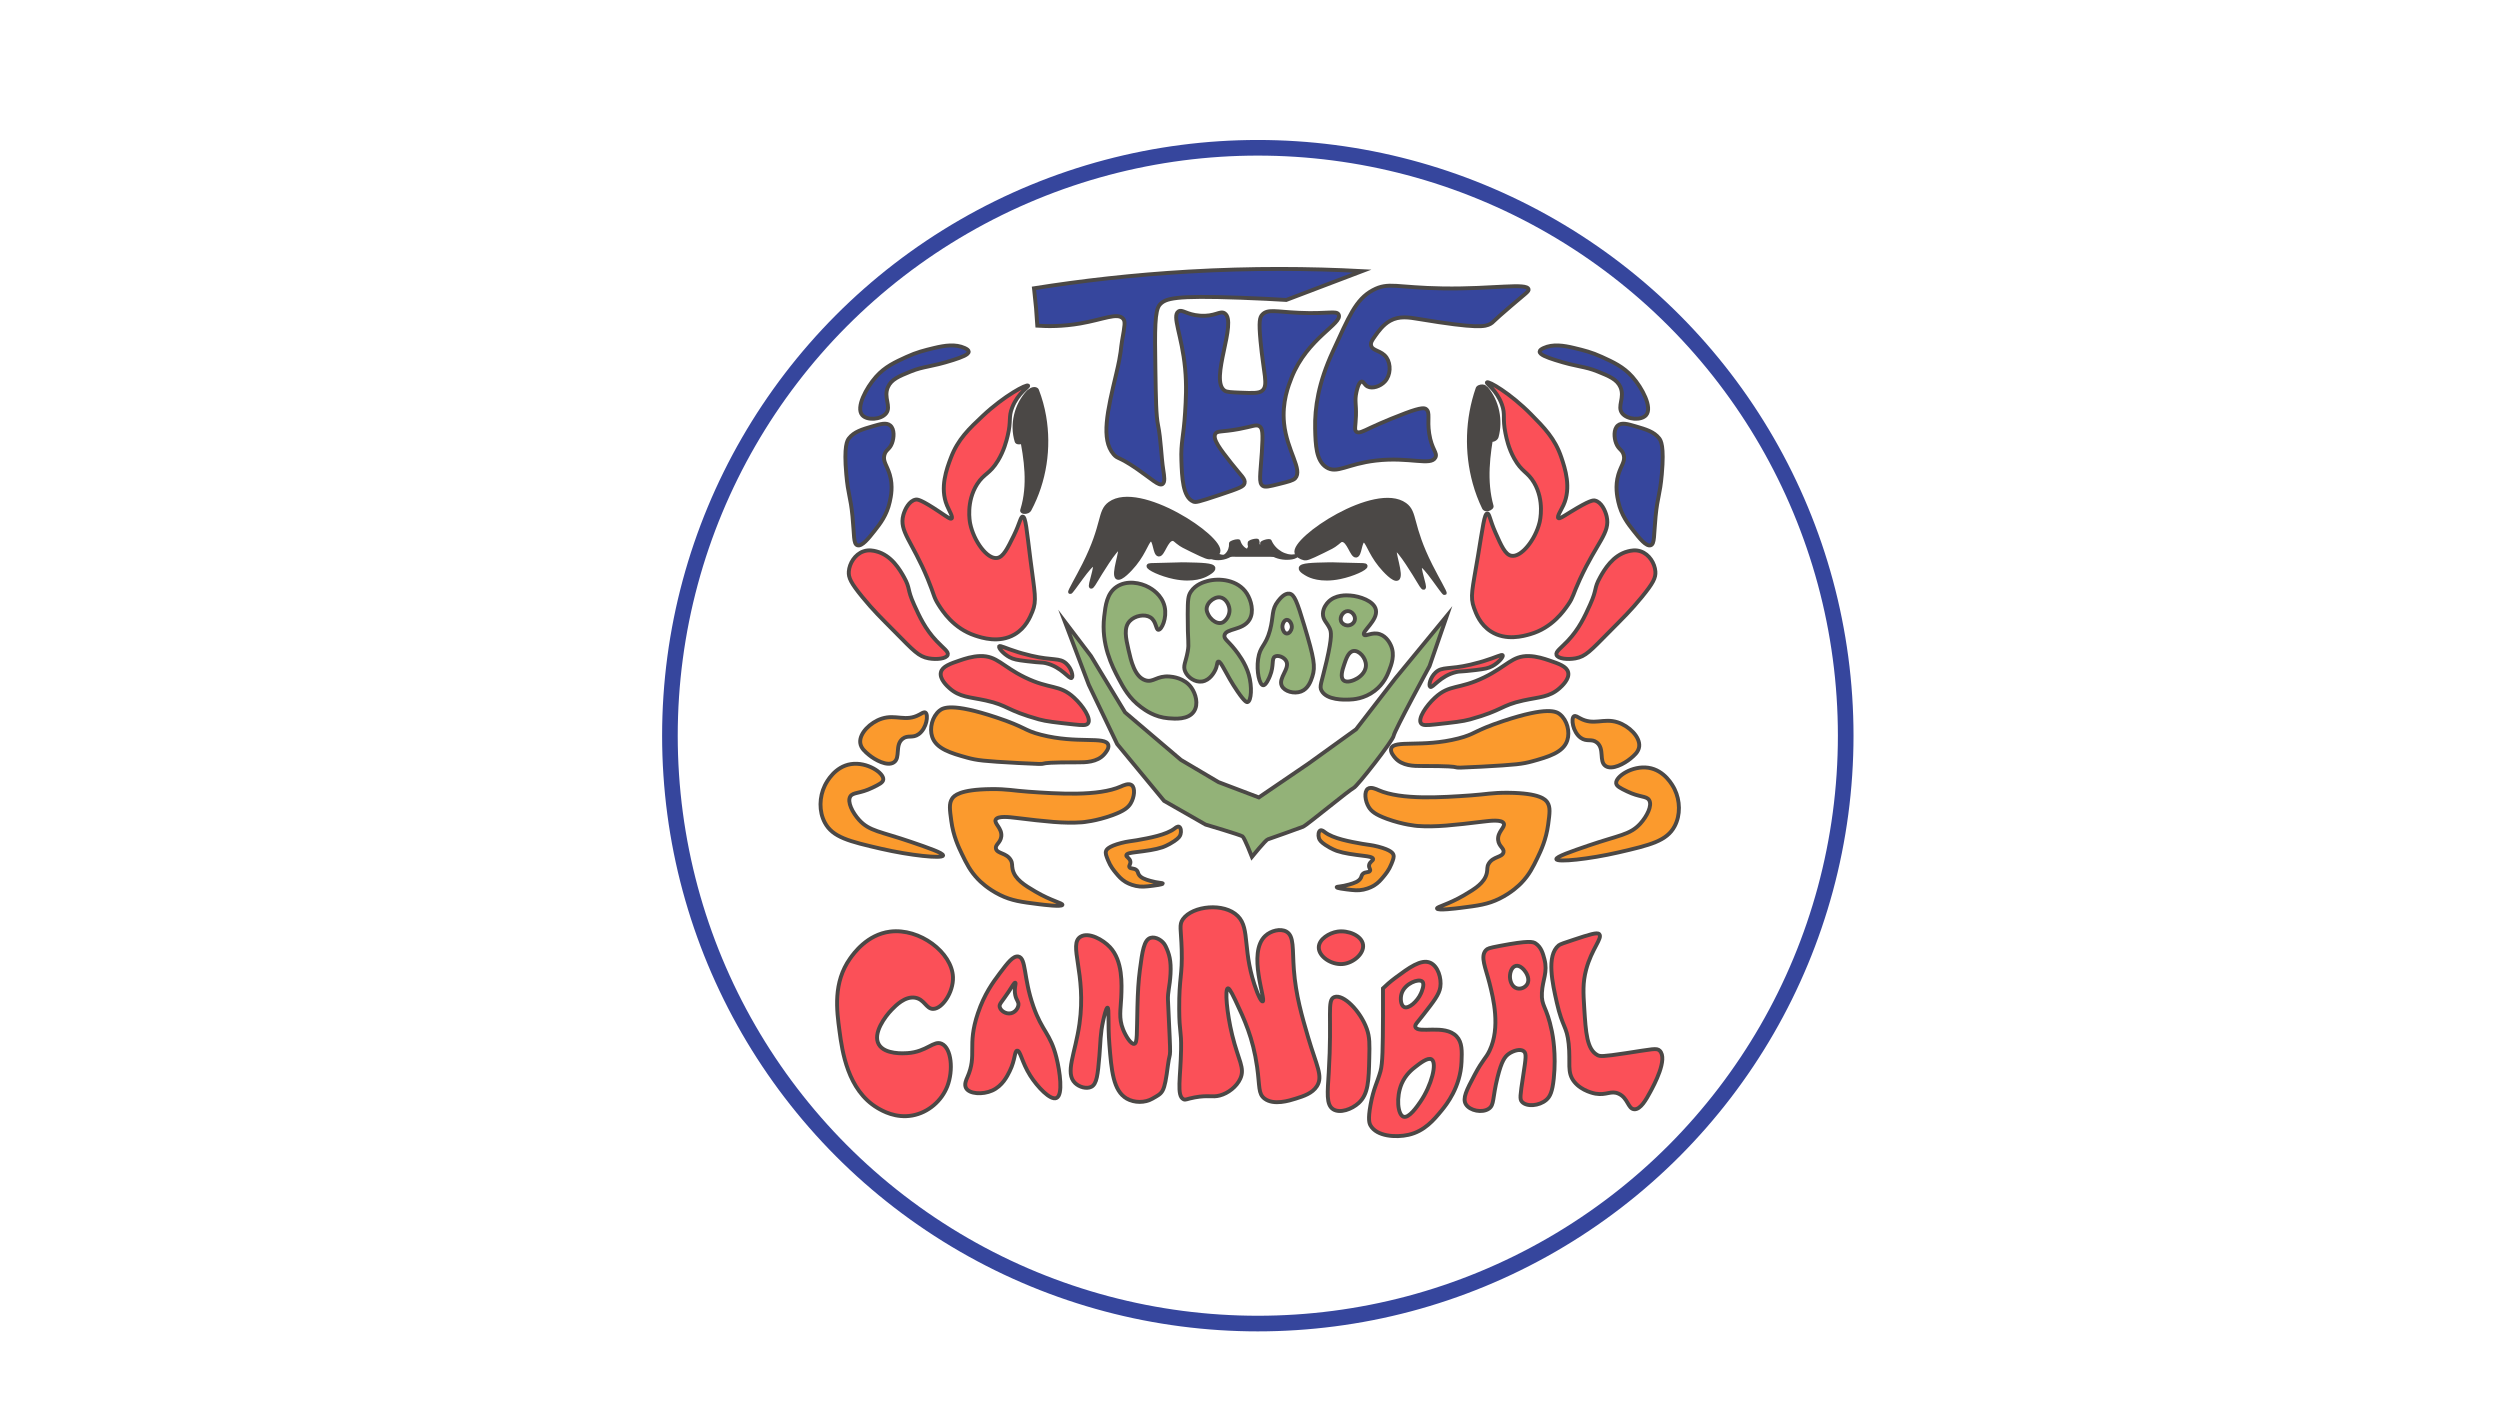 <?xml version="1.0" encoding="utf-8"?>
<!-- Generator: Adobe Illustrator 27.4.0, SVG Export Plug-In . SVG Version: 6.00 Build 0)  -->
<svg version="1.1" id="Layer_1" xmlns="http://www.w3.org/2000/svg" xmlns:xlink="http://www.w3.org/1999/xlink" x="0px" y="0px"
	 viewBox="0 0 1920 1080" style="enable-background:new 0 0 1920 1080;" xml:space="preserve">
<style type="text/css">
	.st0{fill:#36469D;stroke:#4B4846;stroke-width:3;stroke-miterlimit:10;}
	.st1{fill:#FB5058;stroke:#4B4846;stroke-width:3;stroke-miterlimit:10;}
	.st2{fill:#FB9A2D;stroke:#4B4846;stroke-width:3;stroke-miterlimit:10;}
	.st3{fill:#4B4846;stroke:#4B4846;stroke-width:3;stroke-miterlimit:10;}
	.st4{fill:#4B4846;}
	.st5{fill:#93B278;stroke:#4B4846;stroke-width:3;stroke-miterlimit:10;}
	.st6{fill:none;stroke:#36469D;stroke-width:12;stroke-miterlimit:10;}
</style>
<path class="st0" d="M740.87,267.28c-7.05-3.2-15.1-2.03-23.51,0c-7.48,1.81-13.24,3.2-21.13,6.82
	c-8.54,3.91-16.62,7.52-23.51,15.34c-7.5,8.5-15.5,23.48-10.56,29.31c3.66,4.32,14.48,3.69,18.4-1.36
	c4.13-5.33-2.23-11.95,1.36-20.11c2.62-5.95,8.63-8.38,17.38-11.93c10.62-4.3,15.12-3.23,32.72-8.86c6.61-2.11,12.04-4.2,11.93-6.47
	C743.89,268.99,742.75,268.13,740.87,267.28z"/>
<path class="st0" d="M670.05,327.43c-7.98,2.34-14.1,4.14-18.06,9.2c-1.29,1.65-4,5.75-2.04,27.6c1.47,16.44,3.22,16.57,4.77,32.38
	c1.42,14.48,0.61,21.07,3.75,22.15c3.48,1.2,8.7-5.42,13.29-11.25c4.09-5.19,9.32-11.82,11.59-22.15c0.89-4.06,2.6-11.88,0-20.79
	c-2.09-7.15-5.57-10.26-4.09-15.34c1.18-4.04,3.94-3.99,5.79-8.86c1.58-4.17,2.05-10.77-1.36-13.63
	C680.75,324.29,676.2,325.62,670.05,327.43z"/>
<path class="st0" d="M1185.53,267.28c7.05-3.2,15.1-2.03,23.51,0c7.48,1.81,13.24,3.2,21.13,6.82c8.54,3.91,16.62,7.52,23.51,15.34
	c7.5,8.5,15.5,23.48,10.56,29.31c-3.66,4.32-14.48,3.69-18.4-1.36c-4.13-5.33,2.22-11.95-1.36-20.11
	c-2.62-5.95-8.63-8.38-17.38-11.93c-10.62-4.3-15.12-3.23-32.72-8.86c-6.61-2.11-12.04-4.2-11.93-6.47
	C1182.51,268.99,1183.66,268.13,1185.53,267.28z"/>
<path class="st0" d="M1256.17,327.43c7.98,2.34,14.1,4.14,18.06,9.2c1.29,1.65,4,5.75,2.04,27.6c-1.47,16.44-3.22,16.57-4.77,32.38
	c-1.42,14.48-0.61,21.07-3.75,22.15c-3.48,1.2-8.7-5.42-13.29-11.25c-4.09-5.19-9.32-11.82-11.59-22.15
	c-0.89-4.06-2.6-11.88,0-20.79c2.09-7.15,5.57-10.26,4.09-15.34c-1.18-4.04-3.94-3.99-5.79-8.86c-1.58-4.17-2.05-10.77,1.36-13.63
	C1245.47,324.29,1250.02,325.62,1256.17,327.43z"/>
<path class="st1" d="M789.58,296.17c-1.06-1.38-18.28,7.72-34.71,23.14c-10.53,9.88-19.23,18.04-24.62,32.34
	c-3.13,8.29-8.64,22.89-2.97,36.49c1.68,4.02,4.8,9.06,3.56,10.09c-0.91,0.76-3.5-1.23-9.2-5.04c-14.55-9.73-17.07-9.73-18.39-9.49
	c-4.89,0.85-8.25,7.28-9.49,11.87c-3.39,12.49,6.6,19.82,18.69,48.95c5.21,12.55,4.38,13.67,8.31,19.88
	c3.09,4.89,11.52,18.23,28.18,23.73c5.09,1.68,18.37,6.07,30.26-0.89c8.54-5,11.9-13.24,13.65-17.5c3.52-8.61,1.85-14.01-1.48-40.05
	c-2.87-22.45-3.62-32.84-5.93-32.93c-1.63-0.07-2.15,5.02-6.82,14.54c-4.88,9.95-8.06,16.43-12.76,17.21
	c-7.68,1.27-18.03-12.99-20.77-26.4c-0.32-1.56-3.2-16.81,5.34-30.26c5.31-8.37,9.74-7.68,16.02-18.1
	c4.6-7.62,6.44-14.98,7.42-18.99c2.9-11.91,0.45-14.14,3.56-21.95C781.82,301.71,790.33,297.14,789.58,296.17z"/>
<path class="st1" d="M663.16,423.45c-6.62,2.27-10.82,9.33-11.27,15.43c-0.36,4.8,1.61,8.84,10.38,19.58
	c8.48,10.38,14.25,15.91,24.92,26.7c14.6,14.76,18.3,19.07,26.11,20.47c5.91,1.06,13.52,0.34,14.54-2.67
	c0.85-2.49-3.31-5.09-8.6-10.68c-8.8-9.3-13.09-18.79-17.21-27.89c-5.59-12.35-2.72-12.11-7.71-21.06
	c-3.13-5.62-9.65-16.94-21.36-19.88C670.83,422.91,667.21,422.05,663.16,423.45z"/>
<path class="st1" d="M752.87,503.85c-6.18,0.13-12.1,2.14-15.43,3.26c-7.5,2.54-13.74,4.66-14.83,9.2
	c-1.25,5.17,4.85,10.66,6.53,12.16c7.84,7.05,15.63,6.8,27.89,9.49c17.56,3.86,15.23,7.37,40.94,14.54
	c5.59,1.56,12.62,2.32,26.7,3.86c6.72,0.73,9.75,0.88,10.98-0.89c2.5-3.62-3.9-13.31-10.68-19.58
	c-11.5-10.65-18.27-6.09-37.97-15.72C769.52,511.63,765.69,503.58,752.87,503.85z"/>
<path class="st1" d="M1141.97,293.68c1.11-1.34,17.97,8.41,33.8,24.45c10.14,10.27,18.53,18.76,23.37,33.25
	c2.81,8.4,7.76,23.21,1.57,36.58c-1.83,3.95-5.14,8.87-3.94,9.94c0.88,0.79,3.54-1.1,9.38-4.69c14.92-9.17,17.43-9.07,18.74-8.79
	c4.85,1.04,7.97,7.59,9.03,12.22c2.91,12.61-7.36,19.55-20.54,48.2c-5.68,12.34-4.9,13.49-9.06,19.55
	c-3.28,4.77-12.21,17.78-29.07,22.64c-5.15,1.49-18.59,5.36-30.2-2.04c-8.34-5.32-11.39-13.68-12.97-18.01
	c-3.19-8.74-1.31-14.07,3.01-39.97c3.73-22.32,4.87-32.67,7.19-32.68c1.63,0,1.96,5.1,6.26,14.79c4.5,10.13,7.43,16.73,12.09,17.68
	c7.63,1.56,18.51-12.3,21.76-25.59c0.38-1.55,3.84-16.67-4.18-30.44c-4.99-8.57-9.44-8.05-15.32-18.7
	c-4.3-7.79-5.87-15.22-6.69-19.26c-2.44-12.01,0.09-14.15-2.72-22.07C1149.51,299.52,1141.19,294.63,1141.97,293.68z"/>
<path class="st1" d="M1260.06,423.45c6.62,2.27,10.82,9.33,11.27,15.43c0.36,4.8-1.61,8.84-10.38,19.58
	c-8.48,10.38-14.25,15.91-24.92,26.7c-14.6,14.76-18.3,19.07-26.11,20.47c-5.91,1.06-13.52,0.34-14.54-2.67
	c-0.85-2.49,3.31-5.09,8.6-10.68c8.8-9.3,13.09-18.79,17.21-27.89c5.59-12.35,2.72-12.11,7.71-21.06
	c3.13-5.62,9.65-16.94,21.36-19.88C1252.38,422.91,1256,422.05,1260.06,423.45z"/>
<path class="st1" d="M1174.08,503.85c6.18,0.13,12.1,2.14,15.43,3.26c7.5,2.54,13.74,4.66,14.83,9.2
	c1.25,5.17-4.85,10.66-6.53,12.16c-7.84,7.05-15.63,6.8-27.89,9.49c-17.56,3.86-15.23,7.37-40.94,14.54
	c-5.59,1.56-12.62,2.32-26.7,3.86c-6.72,0.73-9.75,0.88-10.98-0.89c-2.5-3.62,3.9-13.31,10.68-19.58
	c11.5-10.65,18.27-6.09,37.97-15.72C1157.42,511.63,1161.25,503.58,1174.08,503.85z"/>
<path class="st2" d="M851.14,572.05c-2.06-6.89-23.66-0.55-51.61-7.74c-13.52-3.48-11.21-5.66-34.58-13.42
	c-33.86-11.24-40.69-7.31-43.35-5.16c-5.66,4.56-7.9,13.51-5.68,20.13c3.11,9.27,14.49,12.58,26.84,16
	c7.48,2.07,12.74,2.7,39.23,4.13c35.59,1.92,1.02-0.57,46.45-0.52c4.84,0.01,14.2,0.04,19.61-6.19
	C849.23,577.9,851.95,574.77,851.14,572.05z"/>
<path class="st2" d="M706.1,548.83c1.8-0.99,3.54-2.24,4.65-1.55c2.42,1.53,1.02,12.04-5.16,16.52c-4.77,3.45-8.32,0.39-12.39,3.61
	c-6.13,4.86-1.43,14.5-6.71,18.06c-5.05,3.41-14.53-1.89-19.1-5.68c-2.92-2.42-6.24-5.18-6.71-9.29
	c-0.83-7.31,7.73-15.72,16.52-18.58C688.12,548.37,695.51,554.65,706.1,548.83z"/>
<path class="st2" d="M653.59,586.83c-12.43,1.88-18.71,13.59-20.13,16.52c-4.22,8.67-4.6,19.77,0,28.39
	c6.05,11.33,18.6,14.42,43.35,20.13c21.99,5.07,46.94,7.76,47.48,5.16c0.39-1.85-11.75-6.02-24.26-10.32
	c-23.97-8.24-32.31-8.25-40.26-17.03c-4.89-5.4-9.37-13.84-6.71-18.06c2.08-3.3,7.15-1.9,17.03-6.71c5.05-2.46,8.02-3.91,8.26-6.19
	C678.89,593.64,665.95,584.96,653.59,586.83z"/>
<path class="st2" d="M860.92,603.99c-17.55,7.78-48.96,5.59-71.11,4.04c-11.88-0.83-15.99-2.11-28.55-2
	c-24.42,0.22-28.69,5.23-30.08,7.4c-2.4,3.73-1.79,8.18-0.58,17.09c1.57,11.55,5.52,19.91,8.16,25.38
	c3.42,7.08,6.31,13.08,12.48,19.45c1.43,1.48,7.22,7.3,16.71,11.97c9.06,4.46,16.42,5.39,29.87,7.09c3.2,0.4,17.75,2.24,18.12,0.52
	c0.29-1.34-8.43-2.97-20.74-10.19c-8.28-4.86-15.82-9.42-17.52-17.1c-0.69-3.13,0.08-4.56-1.44-7.16
	c-3.3-5.64-10.35-4.72-11.35-8.66c-0.81-3.18,3.61-4.49,4.11-9.54c0.62-6.25-5.61-9.78-4.34-12.68c1.41-3.23,10.6-2.07,15.94-1.42
	c22.53,2.72,36.5,4.35,50.34,3.34c0.53-0.04,10.9-0.87,23.47-5.47c8.93-3.27,12.05-5.9,13.96-9.07c2.89-4.79,3.62-11.86,0.75-14
	C866.78,601.25,862.58,603.25,860.92,603.99z"/>
<path class="st2" d="M902.2,636.21c-6.46,5.05-19.7,7.4-29.04,9.07c-5.01,0.89-6.84,0.79-12.03,2.14
	c-10.1,2.63-11.34,5.15-11.69,6.19c-0.6,1.79,0.11,3.58,1.54,7.14c1.85,4.62,4.36,7.67,6.02,9.67c2.15,2.58,3.98,4.76,7.19,6.76
	c0.75,0.46,3.75,2.27,8.17,3.22c4.22,0.91,7.36,0.53,13.11-0.17c1.37-0.17,7.59-0.92,7.56-1.67c-0.02-0.58-3.8-0.35-9.65-2.07
	c-3.94-1.15-7.53-2.26-9.03-5.26c-0.61-1.23-0.44-1.9-1.34-2.81c-1.96-1.99-4.78-0.88-5.6-2.41c-0.67-1.23,1.03-2.24,0.71-4.38
	c-0.39-2.65-3.34-3.47-3.12-4.8c0.25-1.48,4.17-1.96,6.46-2.25c9.61-1.21,15.57-1.99,21.2-3.85c0.22-0.07,4.42-1.49,9.15-4.71
	c3.36-2.28,4.38-3.7,4.84-5.21c0.7-2.29,0.27-5.29-1.14-5.88C904.35,634.47,902.82,635.73,902.2,636.21z"/>
<path class="st2" d="M1068.43,574.87c2.06-6.89,23.66-0.55,51.61-7.74c13.52-3.48,11.21-5.66,34.58-13.42
	c33.86-11.24,40.69-7.31,43.35-5.16c5.66,4.56,7.9,13.51,5.68,20.13c-3.11,9.27-14.49,12.58-26.84,16
	c-7.48,2.07-12.74,2.7-39.23,4.13c-35.59,1.92-1.02-0.57-46.45-0.52c-4.84,0.01-14.2,0.04-19.61-6.19
	C1070.34,580.72,1067.62,577.59,1068.43,574.87z"/>
<path class="st1" d="M767.36,496.38c-0.71,1.05,2.98,5.63,7.96,8.34c3.04,1.65,5.77,2.18,12.89,3.03
	c12.39,1.49,11.74,0.82,14.79,1.52c12.42,2.84,18.25,12.81,20.09,11.37c1.29-1,0.02-7.1-4.17-10.99
	c-5.14-4.78-10.24-2.12-26.92-6.07c-5.3-1.25-9.86-2.65-9.86-2.65C772.14,497.86,768.01,495.42,767.36,496.38z"/>
<path class="st2" d="M1213.47,551.65c-1.8-0.99-3.54-2.24-4.65-1.55c-2.42,1.53-1.02,12.04,5.16,16.52
	c4.77,3.45,8.32,0.39,12.39,3.61c6.13,4.86,1.43,14.5,6.71,18.06c5.05,3.41,14.53-1.89,19.1-5.68c2.92-2.42,6.24-5.18,6.71-9.29
	c0.83-7.31-7.73-15.72-16.52-18.58C1231.45,551.19,1224.07,557.47,1213.47,551.65z"/>
<path class="st2" d="M1265.98,589.65c12.43,1.88,18.71,13.59,20.13,16.52c4.22,8.67,4.6,19.77,0,28.39
	c-6.05,11.33-18.6,14.42-43.35,20.13c-21.99,5.07-46.94,7.76-47.48,5.16c-0.39-1.85,11.75-6.02,24.26-10.32
	c23.97-8.24,32.31-8.25,40.26-17.03c4.89-5.4,9.37-13.84,6.71-18.06c-2.08-3.3-7.15-1.9-17.03-6.71c-5.05-2.46-8.02-3.91-8.26-6.19
	C1240.69,596.46,1253.62,587.78,1265.98,589.65z"/>
<path class="st2" d="M1058.65,606.81c17.55,7.78,48.96,5.59,71.11,4.04c11.88-0.83,15.99-2.11,28.55-2
	c24.42,0.22,28.69,5.23,30.08,7.4c2.4,3.73,1.79,8.18,0.58,17.09c-1.57,11.55-5.52,19.91-8.16,25.38
	c-3.42,7.08-6.31,13.08-12.48,19.45c-1.43,1.48-7.22,7.3-16.71,11.97c-9.06,4.46-16.42,5.39-29.87,7.09
	c-3.2,0.4-17.75,2.24-18.12,0.52c-0.29-1.34,8.43-2.97,20.74-10.19c8.28-4.86,15.82-9.42,17.52-17.1c0.69-3.13-0.08-4.56,1.44-7.16
	c3.3-5.64,10.35-4.72,11.35-8.66c0.81-3.18-3.61-4.49-4.11-9.54c-0.62-6.25,5.61-9.78,4.34-12.68c-1.41-3.23-10.6-2.07-15.94-1.42
	c-22.53,2.72-36.5,4.35-50.34,3.34c-0.53-0.04-10.9-0.87-23.47-5.47c-8.93-3.27-12.05-5.9-13.96-9.07c-2.89-4.79-3.62-11.86-0.75-14
	C1052.79,604.07,1056.99,606.07,1058.65,606.81z"/>
<path class="st2" d="M1017.37,639.03c6.46,5.05,19.7,7.4,29.04,9.07c5.01,0.89,6.84,0.79,12.03,2.14
	c10.1,2.63,11.34,5.15,11.69,6.19c0.6,1.79-0.11,3.58-1.54,7.14c-1.85,4.62-4.36,7.67-6.02,9.67c-2.15,2.58-3.97,4.76-7.19,6.76
	c-0.75,0.46-3.75,2.27-8.17,3.22c-4.22,0.91-7.36,0.53-13.11-0.17c-1.37-0.17-7.59-0.92-7.56-1.67c0.02-0.58,3.8-0.35,9.65-2.07
	c3.94-1.15,7.53-2.26,9.03-5.26c0.61-1.23,0.44-1.9,1.34-2.81c1.96-1.99,4.78-0.88,5.6-2.41c0.67-1.23-1.03-2.24-0.71-4.38
	c0.39-2.65,3.34-3.47,3.12-4.8c-0.25-1.48-4.17-1.96-6.46-2.25c-9.61-1.21-15.57-1.99-21.2-3.85c-0.22-0.07-4.42-1.49-9.15-4.71
	c-3.36-2.28-4.38-3.7-4.84-5.21c-0.7-2.29-0.27-5.29,1.14-5.88C1015.23,637.28,1016.76,638.55,1017.37,639.03z"/>
<path class="st1" d="M1154.08,503.23c0.71,1.05-2.98,5.63-7.96,8.34c-3.04,1.65-5.77,2.18-12.89,3.03
	c-12.39,1.49-11.74,0.82-14.79,1.52c-12.42,2.84-18.25,12.81-20.09,11.37c-1.29-1-0.02-7.1,4.17-10.99
	c5.14-4.78,10.24-2.12,26.92-6.07c5.3-1.25,9.86-2.65,9.86-2.65C1149.31,504.71,1153.43,502.27,1154.08,503.23z"/>
<path class="st3" d="M821.87,454.76c-0.65-0.41,5.6-10.86,10.72-21.03c15.87-31.47,11.2-40.83,19.79-47.01
	c22.68-16.33,86.67,26.2,83.3,37.11c-0.58,1.89-3.43,3.61-5.77,4.12c-1.93,0.42-3.43,0.01-14.43-5.36
	c-6.73-3.28-7.67-3.87-8.66-4.54c-4.11-2.79-4.51-4.13-6.19-4.12c-5.08,0.02-7.46,12.32-10.72,11.96
	c-3.02-0.34-2.81-11.13-5.77-11.55c-2.78-0.39-4.58,8.84-12.78,18.97c-3.38,4.18-10.49,11.77-13.2,10.31
	c-3.91-2.11,4.01-21.72,1.65-22.68c-2.66-1.08-16.56,22.23-17.32,23.5c-1.63,2.75-3.78,6.49-4.54,6.19
	c-1.5-0.61,4.72-16.15,2.47-17.32C837.53,431.81,822.86,455.38,821.87,454.76z"/>
<path class="st3" d="M1109.52,455.57c0.65-0.41-5.6-10.86-10.72-21.03c-15.87-31.47-11.2-40.83-19.79-47.01
	c-22.68-16.33-86.67,26.2-83.3,37.11c0.58,1.89,3.43,3.61,5.77,4.12c1.93,0.42,3.43,0.01,14.43-5.36c6.73-3.28,7.67-3.87,8.66-4.54
	c4.11-2.79,4.51-4.13,6.19-4.12c5.08,0.02,7.46,12.32,10.72,11.96c3.02-0.34,2.81-11.13,5.77-11.55c2.78-0.39,4.58,8.84,12.78,18.97
	c3.38,4.18,10.49,11.77,13.2,10.31c3.91-2.11-4.01-21.72-1.65-22.68c2.66-1.08,16.56,22.23,17.32,23.5
	c1.63,2.75,3.78,6.49,4.54,6.19c1.5-0.61-4.72-16.15-2.47-17.32C1093.86,432.62,1108.53,456.19,1109.52,455.57z"/>
<path class="st3" d="M882.02,434.61c-0.46,1.8,9.64,6.58,19.79,8.66c14.9,3.05,23.05-1.14,24.74-2.06c1.54-0.84,5.74-3.12,5.36-4.95
	c-0.51-2.44-8.9-2.62-21.44-2.89c-5.34-0.11-2.56,0.13-18.97,0.41C884.05,433.91,882.21,433.88,882.02,434.61z"/>
<path class="st3" d="M1048.8,434.61c0.46,1.8-9.64,6.58-19.79,8.66c-14.9,3.05-23.05-1.14-24.74-2.06
	c-1.54-0.84-5.74-3.12-5.36-4.95c0.51-2.44,8.9-2.62,21.44-2.89c5.34-0.11,2.56,0.13,18.97,0.41
	C1046.77,433.91,1048.62,433.88,1048.8,434.61z"/>
<g>
	<path class="st4" d="M993.04,427.68c-8.46,1.48-17.62-3.57-20.87-11.52c0.5,2.85-2.08,5.82-4.97,5.72
		c-2.89-0.1-5.26-3.24-4.56-6.05c1.6,3.63-2.15,8.01-6.11,7.89s-7.23-3.59-8.26-7.41c0.32,3.63-1.31,7.37-4.18,9.6
		c-2.88,2.23-6.91,2.88-10.34,1.66"/>
	<g>
		<path class="st4" d="M993.75,425.71c-0.3,0.05-1.51,0.13-0.66,0.11c-0.29,0.01-0.58,0.03-0.88,0.04c-0.06,0-0.75,0-0.4,0.01
			c0.35,0.01-0.34-0.02-0.4-0.03c-0.23-0.02-0.47-0.04-0.7-0.07c-0.52-0.06-1.05-0.13-1.56-0.24c-0.47-0.1-1.71-0.49-2.43-0.76
			c-0.85-0.32-1.68-0.7-2.47-1.16c-3.42-2-6.2-4.96-7.75-8.62c-0.64-1.52-3.64-0.89-4.81-0.55c-1.14,0.33-4.11,1.22-3.89,2.88
			c0.12,0.94-0.08,1.89-0.64,2.67c-0.04,0.06-0.39,0.56-0.24,0.34c-0.24,0.36-0.34,0.05-0.04,0.08c0.12-0.06,0.25-0.11,0.37-0.17
			c0.72-0.33,1.45-0.48,2.2-0.44c0.07-0.15,0.73,0.39-0.05-0.05c-1.64-0.94-2.9-2.58-2.48-4.59c-2.89,0.61-5.77,1.22-8.66,1.83
			c0.55,1.39,0.44,2.81-0.41,4.06c-0.18,0.26-0.41,0.53-0.63,0.75c0.19-0.14,0.14-0.1-0.15,0.13c-0.35,0.25-0.36,0.26-0.02,0.05
			c-0.42,0.22-0.39,0.21,0.1-0.02c0.17-0.06,0.34-0.11,0.51-0.17c0.32-0.09,0.64-0.14,0.96-0.16c0.39,0.03,0.37,0.02-0.07-0.02
			c-0.38-0.1-0.97-0.23-1.56-0.55c-0.7-0.38-1.34-0.93-1.9-1.5c-1.23-1.25-2.02-2.76-2.51-4.44c-0.45-1.55-3.78-0.85-4.81-0.55
			c-1.22,0.35-4.01,1.19-3.89,2.88c0.2,2.79-0.8,5.74-2.84,7.7c-0.14,0.13-0.2,0.18-0.4,0.34c-0.01,0.01-0.97,0.66-0.49,0.35
			c-0.39,0.2-0.46,0.24-0.2,0.12c0.26-0.11,0.19-0.08-0.22,0.09c0.47-0.14,0.54-0.16,0.22-0.06c-0.19,0.06-0.38,0.11-0.57,0.15
			c1.22-0.28-0.65-0.06,0.33-0.08c-0.11,0-1.14-0.03-0.6,0.01c-0.7-0.06-1.24-0.19-1.89-0.4c-1.91-0.64-4.4,0.05-6.11,0.98
			c-0.92,0.5-2.87,2.12-0.93,2.77c9.53,3.18,23.18-3.07,22.39-14.3c-2.9,0.78-5.8,1.55-8.69,2.33c1.63,5.63,6.75,8.97,12.56,8.19
			c4.79-0.64,12.96-4.84,10.51-11c-0.55-1.38-3.2-0.89-4.22-0.68c-1.21,0.26-4.13,1-4.44,2.51c-0.95,4.6,3.19,7.59,7.43,7.45
			c4.69-0.16,11.52-3.27,10.77-8.95c-2.9,0.78-5.8,1.55-8.69,2.33c4.02,9.54,14.65,13.95,24.51,12.32c1.12-0.18,2.3-0.53,3.3-1.07
			c0.52-0.28,1.54-0.89,1.72-1.56C997.8,425.3,994.54,425.58,993.75,425.71L993.75,425.71z"/>
	</g>
</g>
<g>
	<path class="st4" d="M793.49,300.47c11.3,29.25,9.19,63.38-5.62,91.01c5.89-18.8,3.17-39.15-0.75-58.46
		c0.07,2.2-1.41,4.36-3.48,5.09c-3.85-12.57-0.47-27.09,8.53-36.68"/>
	<g>
		<path class="st4" d="M789.14,301.63c8.57,22.32,9.47,47.62,2.45,70.38c-2.02,6.55-4.66,12.9-7.89,18.95
			c2.77,0.34,5.55,0.68,8.32,1.03c4.73-15.27,4.22-31.24,1.83-46.88c-0.68-4.44-1.5-8.85-2.4-13.25c-0.39-1.91-3.06-2.2-4.56-1.95
			c-1.58,0.27-4.18,1.48-4.19,3.43c0,0.45-0.01,0.94-0.15,1.37c0.22-0.67-0.48,0.8-0.19,0.34c0.14-0.2,0.09-0.14-0.14,0.17
			c-0.31,0.34-0.31,0.35,0.02,0.02c-0.4,0.29-0.36,0.28,0.1-0.01c-0.2,0.11-0.42,0.2-0.63,0.28c2.09,0.48,4.19,0.95,6.28,1.43
			c-1.83-6.08-1.97-12.17-0.54-18.43c0.64-2.8,1.72-5.7,3.17-8.48c1.45-2.79,2.9-4.83,5.2-7.3c1.36-1.46,0.73-3.65-1.14-4.26
			c-2.15-0.7-4.62,0.01-6.15,1.65c-9.58,10.31-13.29,25.64-9.23,39.15c0.8,2.65,4.38,2.18,6.28,1.43c3.19-1.26,5.94-4.47,5.95-8
			c-2.92,0.5-5.83,0.99-8.75,1.49c3.75,18.5,6.65,38.35,0.94,56.78c-0.27,0.87-0.4,1.64,0.18,2.44c0.53,0.73,1.61,1.18,2.48,1.26
			c2.17,0.21,4.59-0.68,5.66-2.67c11.75-22.03,15.63-47.93,11.38-72.5c-1.19-6.89-3.06-13.66-5.57-20.19
			c-0.77-1.99-3.29-2.41-5.15-1.84C791.18,297.91,788.35,299.57,789.14,301.63L789.14,301.63z"/>
	</g>
</g>
<g>
	<path class="st4" d="M1137.55,298.43c-10.24,29.25-8.33,63.38,5.1,91.01c-5.34-18.8-2.87-39.15,0.68-58.46
		c-0.06,2.2,1.28,4.36,3.15,5.09c3.49-12.57,0.43-27.09-7.73-36.68"/>
	<g>
		<path class="st4" d="M1133.39,297.92c-8.18,23.51-8.95,49.48-2.31,73.47c1.83,6.61,4.24,13.04,7.22,19.21
			c0.93,1.92,3.16,2.44,5.15,1.84c1.67-0.5,4.14-2.04,3.54-4.17c-5.29-18.85-2.73-38.68,0.74-57.62c-2.94,0.22-5.87,0.43-8.81,0.65
			c0.02,3.52,1.82,6.3,5.06,7.72c2.62,1.15,6.18-0.61,6.91-3.27c3.52-12.96,0.53-27.95-8.16-38.28c-1.38-1.64-4.12-1.61-5.91-0.67
			c-1.43,0.75-3.49,2.79-2.04,4.52c8.06,9.58,10.59,22.99,7.3,35.08c2.3-1.09,4.61-2.18,6.91-3.27c0.81,0.36-0.64-0.56-0.19-0.13
			c-0.25-0.24-0.46-0.55-0.64-0.84c-0.16-0.27-0.42-1.26-0.42-1.49c-0.03-4.68-8.11-3.16-8.81,0.65
			c-3.57,19.46-6.06,39.93-0.62,59.3c2.9-0.78,5.8-1.55,8.69-2.33c-10.45-21.63-13.81-46.43-10.06-70.12
			c1.04-6.57,2.61-12.98,4.78-19.21C1143.37,294.19,1134.68,294.22,1133.39,297.92L1133.39,297.92z"/>
	</g>
</g>
<path class="st5" d="M889.65,483.68c2.51,0.08,6.72-9.05,4.79-17.71c-2.08-9.33-10.36-13.94-11.97-14.84
	c-6.61-3.69-17.14-5.68-24.89-0.48c-7.47,5.02-8.54,14.16-9.57,22.97c-2.5,21.29,6.19,38.26,11.01,47.38
	c3.89,7.36,8.19,15.29,17.23,22.02c3.34,2.49,10.6,7.75,21.06,8.62c5.12,0.42,15.25,1.26,19.62-5.26
	c3.73-5.57,1.32-13.58-1.91-18.19c-5.38-7.67-14.86-8.46-16.75-8.62c-9.83-0.82-12.47,4.86-18.67,2.87
	c-8.18-2.63-10.98-14.92-12.92-23.45c-2.04-8.94-3.85-16.9,0.96-22.02c3.89-4.14,11.36-5.6,15.79-2.87
	C888.2,477.04,887.53,483.61,889.65,483.68z"/>
<path class="st5" d="M948.53,498.99c-5.47-6.93-8.62-8.22-8.14-11.01c0.96-5.56,14.02-3.61,19.14-11.97
	c3.82-6.23,1.3-15.02-1.91-20.1c-6.8-10.74-21.32-12.21-30.63-9.57c-2.37,0.67-8.7,2.46-12.44,8.14c-2.03,3.08-2.36,5.89-2.39,17.23
	c-0.06,22.41,1.21,22.05,0,28.72c-1.5,8.29-3.84,10.95-1.91,15.32c2,4.52,7.49,8.43,12.92,7.66c6.21-0.88,9.47-7.45,10.05-8.62
	c1.94-3.91,1.27-6.44,2.39-6.7c2.29-0.54,5.73,9.7,14.84,22.97c5.67,8.27,7.08,8.29,7.66,8.14c2.95-0.8,3.61-11.81,0.96-21.06
	C956.48,509.18,950.81,501.88,948.53,498.99z M927.01,469.8c-1.88-5.58,4.89-11.73,10.05-11.01c4.09,0.57,6.8,5.18,7.18,9.09
	c0.32,3.32-1.28,7.23-4.31,9.57C936.15,480.37,929.43,476.97,927.01,469.8z"/>
<path class="st5" d="M1001.65,480.32c-5.59-18.57-7.63-23.94-11.49-24.41c-3.68-0.45-7.08,3.81-8.62,5.74
	c-5.24,6.59-3.28,11.73-6.22,22.5c-3.37,12.34-7.65,11.82-9.09,22.02c-1.36,9.59,1.05,19.79,3.83,20.1
	c2.21,0.25,4.67-5.74,5.26-7.18c3.29-8,1.02-13.22,3.83-14.84c2.28-1.31,6.91,0.3,8.62,3.35c3.26,5.82-6.27,13.01-3.35,19.14
	c2.06,4.33,9.48,6.36,14.84,4.31c5.47-2.1,7.46-7.94,8.62-11.49C1010.36,511.92,1009.26,505.6,1001.65,480.32z M992.08,482.24
	c-0.3,2.01-1.91,4.41-3.83,4.31c-1.97-0.11-3.21-2.82-3.35-4.79c-0.18-2.61,1.47-5.66,3.35-5.74
	C990.29,475.92,992.51,479.29,992.08,482.24z"/>
<path class="st5" d="M1068.18,495.64c-0.52-1.14-3.11-6.85-8.62-8.62c-5.86-1.89-10.71,2.08-11.97,0.48
	c-1.95-2.5,10.74-11.04,9.09-19.14c-1.41-6.94-12.7-10.49-19.62-11.01c-2.65-0.2-11.61-0.87-17.23,5.26
	c-0.72,0.78-3.7,4.04-3.83,8.62c-0.13,4.94,3.19,6.9,5.26,11.49c1.11,2.47,1.98,5.94-2.39,24.89c-3.94,17.11-5.83,19.44-3.83,22.97
	c4.11,7.26,17.36,6.82,21.06,6.7c3-0.1,11.52-0.5,19.62-6.7c7.07-5.41,9.78-12.15,11.01-15.32
	C1068.64,510.36,1071.51,502.96,1068.18,495.64z M1035.16,469.32c3.22,0.02,6.25,3.81,5.26,7.18c-0.69,2.35-3.18,3.99-5.74,3.83
	c-2.06-0.13-4.09-1.42-4.79-3.35C1028.71,473.69,1031.67,469.29,1035.16,469.32z M1042.34,521.01c-2.5,1.52-7.91,3.76-10.53,1.44
	c-2.7-2.39-0.79-8.15,0.48-11.97c1.46-4.39,3.32-10,7.18-10.53c4.24-0.58,9.61,5.15,9.57,11.01
	C1049,516.94,1043.34,520.4,1042.34,521.01z"/>
<path class="st5" d="M817.79,477.43l18.41,48.53l21.78,45.5l36.02,43.6l31.85,18.2c0,0,26.92,7.96,28.43,9.1
	c1.52,1.14,7.2,15.68,7.2,15.68s10.62-13.02,12.13-13.4c1.52-0.38,25.02-8.95,27.3-9.78s36.02-28.65,38.67-29.72
	c2.65-1.07,30.45-36.72,30.77-40.12c0.32-3.41,27.52-53.45,27.52-53.45l13.36-38.67l-39.43,47.91l-30.33,39.29l-36.78,26.49
	l-37.91,25.83l-30.97-11.75l-28.84-17.06l-42.93-36.5l-26.16-43.24L817.79,477.43z"/>
<g>
	<path class="st1" d="M683.54,715.49c-17.59,2.25-27.91,16.76-30.63,20.58c-13.2,18.56-10.33,39.8-8.14,56
		c2.03,15.03,6.11,45.2,29.2,58.87c3.79,2.24,14.03,8.11,26.8,5.74c12.22-2.26,22.47-11.26,26.8-22.5
		c4.71-12.23,3.18-29.14-4.31-32.55c-6.26-2.85-11.32,6.16-26.32,7.18c-2.67,0.18-17.43,1.19-22.02-6.7
		c-4.89-8.4,4.87-21.51,10.05-26.8c3.13-3.2,10.03-10.26,17.71-9.09c7.28,1.1,8.56,8.56,13.88,8.62
		c7.02,0.07,15.74-12.79,15.32-24.41C731.2,731.58,706.35,712.57,683.54,715.49z"/>
	<path class="st1" d="M811.33,812.17c-4.66-18.65-10.9-19.79-17.71-39.25c-7.76-22.19-5.36-37.03-11.49-38.29
		c-3.96-0.81-8.21,4.72-14.36,12.92c-5.22,6.96-11.78,15.88-16.75,30.63c-8.48,25.16-0.34,31.71-8.14,49.3
		c-0.78,1.76-2.48,5.34-0.96,8.14c2.5,4.6,12.74,5.22,20.1,1.91c7.81-3.5,11.52-11.03,13.4-14.84c4.42-8.96,3.65-15.58,5.74-15.79
		c2.46-0.25,3.57,8.89,10.05,19.14c5.46,8.64,15.48,19.23,20.1,17.23C816.59,841,814,822.86,811.33,812.17z M782.14,771.96
		c-0.36,2.65-2.56,5.54-5.74,6.22c-3.88,0.84-7.92-1.89-8.62-4.79c-0.57-2.35,1.37-3.48,6.7-11.49c3.15-4.74,4.54-7.46,5.26-7.18
		c0.86,0.33-1.16,4.2,0,9.57C780.64,768.47,782.52,769.19,782.14,771.96z"/>
	<path class="st1" d="M830,719.32c-9.93,5.71,4.58,27.97-0.96,67.01c-3.23,22.79-11.38,37.76-3.35,45.47
		c3.27,3.15,8.82,4.68,12.44,2.87c4.27-2.13,4.98-9.42,6.22-23.93c0.91-10.65,0.6-16.44,2.87-26.8c0.52-2.37,2.23-10.17,3.35-10.05
		c1.4,0.15,0.16,12.35,1.44,28.24c1.59,19.82,2.85,35.64,13.4,41.64c5.79,3.29,13.87,3.34,19.62,0c8.13-4.72,9.1-3.82,11.97-25.85
		c1.88-14.49,2.45,3.61,0-49.78c-0.29-6.32,1.42-10.43,1.95-20.1c0.56-10.27-0.97-15.56-3.86-21.54c-2.06-4.26-7.62-7.43-11.49-6.22
		c-5.05,1.57-6.29,10.29-8.14,24.41c-1.15,8.76-1.61,16.9-1.91,28.72c-0.54,20.58,0.03,27.61-2.39,28.24
		c-2.46,0.64-6.51-5.71-8.62-11.01c-3.51-8.81-1.83-15.2-1.44-24.41c0.46-10.66,1.22-28.24-8.62-38.77
		C847.02,721.59,836.23,715.73,830,719.32z"/>
	<path class="st1" d="M908.49,705.91c7.41-10.34,31.64-12.87,42.12-2.39c9.97,9.98,2.9,27.16,14.84,58.39c0,0,2.89,7.57,4.31,7.18
		c2.77-0.76-11.89-37.31,1.91-50.26c4.41-4.13,11.76-5.9,16.27-3.35c6.08,3.44,4.55,13.31,5.74,29.2
		c1.49,19.7,6.2,35.78,11.01,52.17c6.32,21.54,11.6,29.62,6.7,37.33c-3.54,5.56-10.32,7.7-16.27,9.57c-4.96,1.56-16.9,5.32-23.93,0
		c-4.99-3.77-3.59-9.16-5.74-24.41c-3.17-22.44-9.82-36.54-16.75-51.21c-3.9-8.25-5.12-9.26-5.74-9.09
		c-2.34,0.63-0.78,18.9,3.35,35.9c4.77,19.62,9.97,25.25,6.22,33.5c-2.77,6.11-9.34,11.23-15.79,12.92
		c-5.82,1.53-8.66-0.49-19.14,1.44c-6.35,1.17-6.99,2.22-8.62,1.44c-5.52-2.65-2.27-16.64-1.91-38.29
		c0.26-15.4-1.33-11.95-1.44-31.11c-0.14-24.62,2.5-24.9,1.91-45.47C907.08,713.38,905.39,710.25,908.49,705.91z"/>
	<path class="st1" d="M1027.19,715.49c-6.33,0.96-14.18,5.7-14.36,11.97c-0.2,7.1,9.53,13.6,18.19,12.92
		c8.29-0.65,16.74-7.96,15.79-14.84C1045.85,718.47,1035.29,714.26,1027.19,715.49z"/>
	<path class="st1" d="M1024.8,765.74c-5.94,2.2-1.68,14.18-4.31,57.91c-0.93,15.46-2.11,24.72,3.35,28.24
		c5.23,3.37,14.34,0.05,19.62-4.79c7.48-6.85,7.73-17.18,8.14-34.46c0.25-10.72,0.38-16.08-1.91-22.5
		C1044.83,776.56,1031.69,763.19,1024.8,765.74z"/>
	<path class="st1" d="M1118.61,795.9c-9.15-9.61-29.66-1.71-31.59-7.18c-0.59-1.67,1.11-3.03,6.22-9.57
		c8.06-10.32,12.08-15.48,12.92-21.06c1.03-6.83-1.79-16.04-7.66-18.67c-7.04-3.16-16.65,3.96-26.8,11.49
		c-4.17,3.09-7.38,6.01-9.57,8.14c0.03,5.17,0.05,12.6,0,21.54c-0.13,23.96-0.23,36.06-1.91,42.12c-2.39,8.61-5.33,13.04-7.66,25.85
		c-2.03,11.16-0.94,14.11,0,15.79c4.71,8.4,19.44,9.42,29.2,7.18c12.34-2.83,19.48-11.51,25.37-18.67c3.69-4.49,14.5-18,15.32-37.33
		C1122.79,807.29,1123.07,800.58,1118.61,795.9z M1076.49,762.87c2.53-7.64,13.06-11.53,15.79-9.09c2.19,1.95-0.5,8.06-0.96,9.09
		c-2.76,6.26-9.45,12.15-12.92,10.53C1075.77,772.17,1075.21,766.74,1076.49,762.87z M1090.85,846.15
		c-2.55,3.72-8.78,12.8-12.92,11.49c-4.55-1.44-5.82-15.16-1.44-25.37c3-6.98,8.09-11.03,10.53-12.92c3.8-2.95,9.64-7.48,12.44-5.74
		C1103.87,816.33,1099.43,833.63,1090.85,846.15z"/>
	<path class="st1" d="M1191.84,792.07c-4.08-19.88-8.24-18.88-7.66-29.67c0.56-10.33,4.61-15.6,1.91-25.85
		c-1.08-4.11-2.39-9.07-6.7-11.97c-1.96-1.32-4.91-2.45-27.76,1.91c-8.04,1.53-9.32,1.99-10.53,3.35
		c-4.35,4.91-0.18,13.23,2.87,25.37c2.89,11.47,8.51,33.8,0,51.69c-2.95,6.2-5.03,6.48-11.49,18.67c-6.24,11.8-9.42,17.98-6.7,22.5
		c3.01,5,12.62,6.92,17.71,3.35c4.25-2.98,2.51-7.79,6.7-24.41c3.03-12.02,5.46-15.52,8.62-17.71c3.33-2.31,8.81-4.11,11.49-1.91
		c2.13,1.74,1.57,5.24-0.48,18.67c-2.39,15.69-2.72,18.12-0.96,20.1c3.57,4.02,13.19,3.29,18.67-1.44
		c2.97-2.56,4.66-6.25,5.74-16.27C1195.31,809.57,1192.35,794.54,1191.84,792.07z M1172.69,756.17c-1.59,2.34-4.78,3.67-7.66,2.87
		c-4.29-1.19-5.13-6.35-5.26-7.18c-0.62-3.82,0.83-9.21,4.31-10.05c3.25-0.78,6.42,2.85,7.66,4.79
		C1172.27,747.43,1175.35,752.27,1172.69,756.17z"/>
	<path class="st1" d="M1197.1,726.02c-9.61,7.91-4.8,29.17-1.44,44.03c4.39,19.37,7.63,17.72,9.09,31.59
		c1.55,14.77-1.58,21.85,4.31,29.2c5.77,7.2,15.68,8.99,16.27,9.09c8.63,1.45,11.77-2.64,17.71,0c7.33,3.26,7.14,11.52,11.97,11.97
		c4.94,0.46,9.42-7.81,12.44-13.4c2.77-5.12,13.7-25.31,7.18-31.59c-2.3-2.21-5.22-1.2-25.85,1.91
		c-18.08,2.73-19.92,2.58-22.02,1.44c-8.06-4.39-8.88-17.37-10.05-35.9c-0.74-11.75-1.24-19.55,1.44-29.67
		c4.25-16.1,12.88-24.29,10.05-27.28c-1.54-1.63-7.59,0.33-19.62,4.31C1201.62,724.01,1198.14,725.17,1197.1,726.02z"/>
</g>
<g>
	<path class="st0" d="M987.86,230.36c-8.44-0.51-20.53-1.17-35.1-1.7c-51.09-1.87-57.66,0.53-61.99,5.25
		c-4.03,4.39-3.89,19.19-3.45,48.6c0.37,24.38,0.55,36.57,2.04,43.96c2.31,11.44,2.31,23.23,4.09,34.76
		c0.67,4.36,1.49,9.24-0.68,10.56c-2.76,1.68-8.07-3.73-19.43-11.59c-14.4-9.96-14.78-7.43-18.06-11.25
		c-9.95-11.58-4.84-33.06,2.04-62.02c4.05-17.01,3.28-18.71,4.43-25.22c2.12-11.98,2.64-14.87,0.75-17.01
		c-4.29-4.83-15.24,0.66-32.85,3.72c-13.5,2.35-24.99,2.25-32.99,1.71c-0.51-8.97-1.3-18.06-2.39-27.26
		c-0.06-0.49-0.12-0.98-0.18-1.46c36-5.72,75.74-10.35,118.77-12.85c48.41-2.81,93.09-2.47,133.25-0.34
		C1026.71,215.59,1007.28,222.98,987.86,230.36z"/>
	<path class="st0" d="M940.48,240.58c10.25,6.41-11.85,51.27,0,59.4c1.7,1.17,5.22,1.31,12.26,1.59c9.5,0.38,14.24,0.57,16.73-1.59
		c4.74-4.12,0.96-12.8-1.38-37.93c-1.44-15.5-0.58-18.39,1.38-20.46c4.19-4.42,10.58-2.14,28.27-1.35
		c22.42,0.99,28.69-1.95,30.33,1.35c3.4,6.83-24.07,17.92-36.13,48.4c-2.34,5.92-7.45,18.83-5.79,35.1
		c2.17,21.34,14.67,35.65,8.52,42.26c-1.54,1.65-5.23,2.58-12.61,4.43c-6.97,1.75-10.45,2.62-12.27,1.36
		c-3.26-2.26-1.85-8.13-0.68-25.9c0.99-15.15,0.45-18.2-1.7-19.77c-2.52-1.84-4.99,0-16.02,2.04c-13.18,2.44-16.66,1.11-18.06,3.75
		c-2.16,4.08,3.8,11.7,12.27,22.49c7.66,9.77,11.06,11.98,10.22,15.34c-0.65,2.61-3.32,3.71-19.77,9.2
		c-16.3,5.44-17.76,5.72-19.73,4.86c-8-3.5-8.55-18.75-9-31.44c-0.51-14.26,1.67-17.97,2.83-36.81c0.59-9.71,1.27-20.79,0-34.08
		c-2.45-25.57-10.29-40.21-5.11-43.62c2.95-1.94,6.05,2.43,16.39,3.22C933.17,243.35,936.86,238.32,940.48,240.58z"/>
	<path class="st0" d="M1054.31,222.86c12.2-6.53,18.12-1.89,53.85-1.36c39.09,0.57,64.53-4.52,65.77,0.68
		c0.37,1.53-1.67,2.71-13.29,12.61c-15.5,13.2-13.68,12.64-15.91,13.88c-4.09,2.27-9.67,3.87-54.97-3.66
		c-7.57-1.26-15.1-2.58-22.15,1.36c-5.39,3.01-9.19,8.36-11.25,11.25c-2.54,3.57-3.8,5.39-3.41,7.5c0.85,4.6,8.04,3.82,11.93,9.54
		c3.38,4.98,3.28,13.44-1.36,18.4c-3.37,3.61-9.52,5.78-13.29,3.75c-2.46-1.32-2.88-3.87-4.43-3.75c-2.37,0.18-3.69,6.32-4.09,8.18
		c-1.45,6.76-0.06,8.94-0.34,18.06c-0.25,8.06-1.47,10.9,0.34,12.27c1.87,1.41,5-0.25,10.91-3.07c0,0,11.17-5.32,26.92-11.25
		c12.5-4.7,14.59-3.88,15.68-3.07c3.37,2.53,0.73,7.81,2.39,18.74c1.87,12.36,6.61,14.71,4.77,18.4c-3.4,6.8-19.83-0.62-45.67,2.39
		c-22.42,2.61-29.96,10.51-38.17,5.11c-7.78-5.12-8.22-17.02-8.52-29.65c-0.38-16.03,2.53-35.28,13.63-59.3
		C1035.83,243.54,1041.05,229.97,1054.31,222.86z"/>
</g>
<circle class="st6" cx="966" cy="565" r="451.5"/>
</svg>
